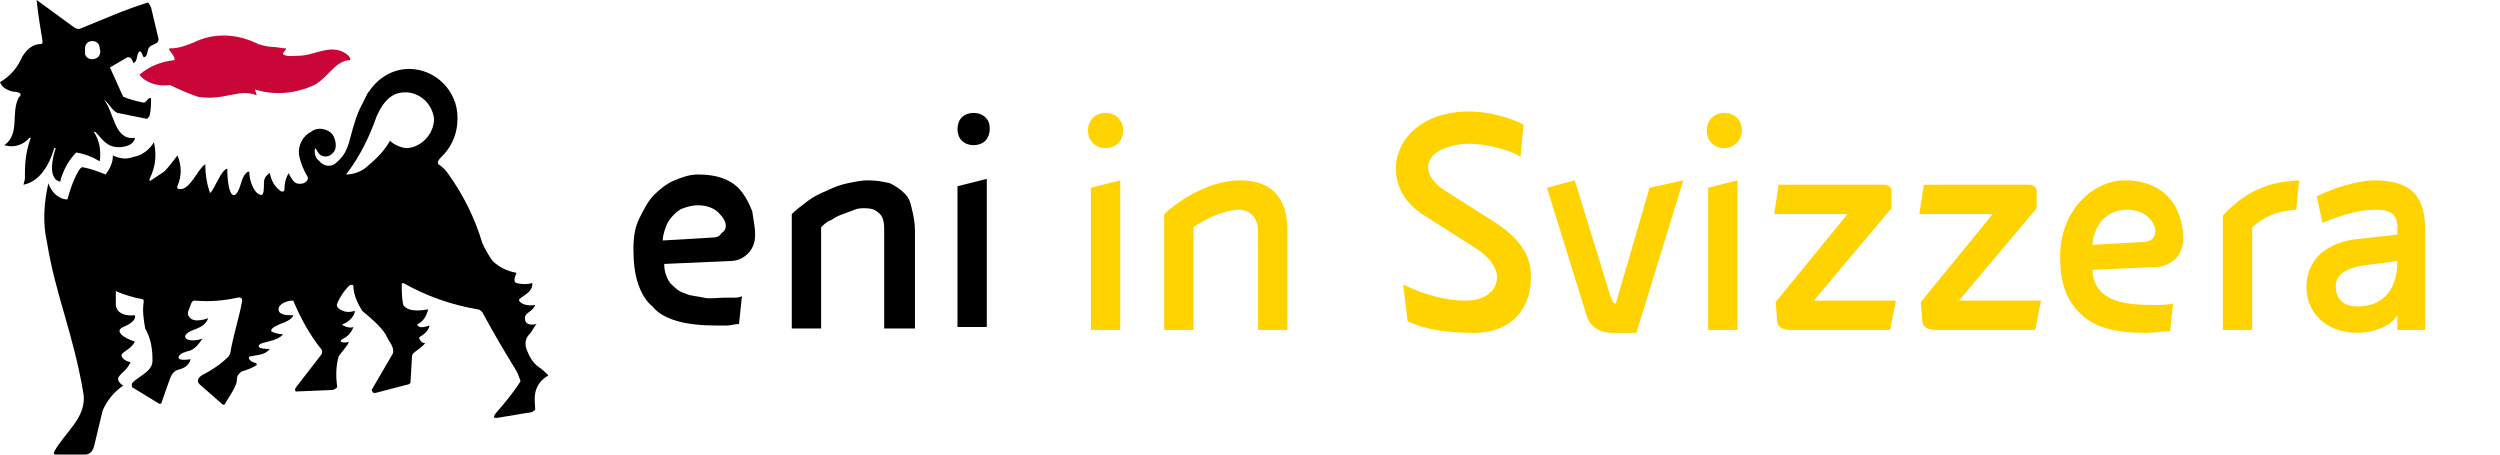 <?xml version="1.0" encoding="utf-8"?>
<!-- Generator: Adobe Illustrator 27.4.0, SVG Export Plug-In . SVG Version: 6.00 Build 0)  -->
<svg version="1.1" id="Livello_1" xmlns="http://www.w3.org/2000/svg" xmlns:xlink="http://www.w3.org/1999/xlink" x="0px" y="0px"
	 viewBox="0 0 170.5 31" style="enable-background:new 0 0 170.5 31;" xml:space="preserve">
<style type="text/css">
	.st0{enable-background:new    ;}
	.st1{fill:#CA0538;}
	.st2{fill:#FED300;}
</style>
<g>
	<g class="st0">
		<path d="M51.5,16c0,0.6-0.2,1-0.5,1.3s-0.7,0.5-1.2,0.5L45.3,18c0,0.6,0.2,1,0.4,1.3c0.3,0.3,0.6,0.6,1,0.7
			c0.4,0.2,0.9,0.2,1.3,0.3s1,0,1.4,0c0.2,0,0.4,0,0.6,0c0.2,0,0.4,0,0.6-0.1l-0.2,1.9c-0.3,0-0.6,0.1-0.8,0.1c-0.3,0-0.5,0-0.8,0
			c-1,0-1.9-0.1-2.6-0.3c-0.7-0.2-1.3-0.5-1.7-1c-0.5-0.4-0.8-1-1-1.6s-0.3-1.4-0.3-2.3c0-0.8,0.1-1.5,0.4-2.1
			c0.3-0.6,0.6-1.2,1-1.6c0.4-0.4,0.9-0.8,1.4-1s1-0.4,1.6-0.4c0.7,0,1.3,0.1,1.8,0.3s0.9,0.5,1.2,0.9s0.5,0.8,0.7,1.3
			C51.4,15.1,51.5,15.5,51.5,16z M49.5,15.4c0-0.3-0.2-0.6-0.5-0.9S48.2,14,47.6,14c-0.4,0-0.7,0.1-1,0.2s-0.5,0.3-0.7,0.5
			s-0.4,0.5-0.5,0.8s-0.2,0.6-0.2,0.9l3.4-0.2c0.3,0,0.5-0.1,0.6-0.3C49.4,15.8,49.5,15.6,49.5,15.4z"/>
		<path d="M60.3,22.2v-6.6c0-0.5-0.1-0.9-0.4-1.1c-0.2-0.2-0.5-0.3-0.9-0.3c-0.2,0-0.5,0-0.7,0.1c-0.3,0.1-0.5,0.2-0.8,0.3
			S57,14.8,56.7,15c-0.3,0.1-0.5,0.3-0.7,0.5v6.9h-2v-7.8c0.3-0.3,0.7-0.6,1.1-0.9s0.8-0.5,1.3-0.7c0.4-0.2,0.9-0.4,1.4-0.5
			s0.9-0.2,1.4-0.2c0.6,0,1.1,0.1,1.5,0.2c0.4,0.2,0.7,0.4,1,0.7s0.4,0.6,0.5,1.1c0.1,0.4,0.2,0.9,0.2,1.4v6.7h-2.1
			C60.3,22.4,60.3,22.2,60.3,22.2z"/>
		<path d="M67.5,8.8c0,0.3-0.1,0.6-0.3,0.8c-0.2,0.2-0.5,0.3-0.8,0.3s-0.6-0.1-0.8-0.3c-0.2-0.2-0.3-0.5-0.3-0.8s0.1-0.6,0.3-0.8
			c0.2-0.2,0.5-0.3,0.8-0.3S67,7.8,67.2,8C67.4,8.2,67.5,8.4,67.5,8.8z M65.3,22.2v-9.5l2-0.5v10.1h-2V22.2z"/>
	</g>
</g>
<path class="st1" d="M23.9,4.1c0-0.2-0.2-0.4-0.4-0.5c-1-0.6-2.1,0.2-3.1,0.2c-0.4,0-0.8,0.1-1.1-0.1c0-0.2,0.2-0.2,0.2-0.4
	c-0.3,0-0.6-0.1-0.9-0.1s-0.7-0.1-1-0.2c-1.4-0.7-3-0.8-4.4-0.1c-0.5,0.2-1,0.4-1.6,0.4c-0.3,0,0.4,0.5,0.3,0.8
	c-0.9,0.1-1.7,0.4-2.4,1l0,0c0.5,0.6,1.3,0.8,2.1,0.7c0.6,0.3,1.3,0.6,1.9,0.8c1.8,0.3,2.8-0.6,4-0.1c0-0.1-0.1-0.3-0.1-0.4
	c1.2,0.4,2.6,0.3,3.8-0.2C22.3,5.5,22.8,4.1,23.9,4.1"/>
<path d="M7.5,4.6l1.2-0.7C9,3.9,9,4.1,9.1,4.3c0.3-0.1,0.2-0.6,0.4-0.8c0.2,0,0.2,0.3,0.3,0.4c0.3,0,0.2-0.5,0.4-0.7
	s0.7-0.2,0.6-0.6l-0.5-2.1c-0.1-0.2-0.2-0.4-0.3-0.3C8.4,0.7,7.1,1.3,5.6,1.9C5.4,2,5.3,2,5.1,1.9L2.5,0c0.1,1.1,0.3,2.1,0.4,2.8
	c0,0.1,0,0.2-0.1,0.2c-0.6,0-1,0.4-1.3,0.9C1.2,4.6,0.7,5.2,0,5.6c0.1,0.3,0.4,0.5,0.7,0.6c0.2,0.1,0.5,0,0.7,0.2
	c0,0.1,0,0.2-0.1,0.2c-0.6,1.1,0.1,2.5-1,3.3c0.6,0.2,1.3,0,1.7-0.5h0.1c-0.3,0.8-0.4,1.6-0.4,2.4c0,0.1,0,0.3,0,0.4l-0.1,0.4
	c1.5-0.3,2-2.2,2.1-2.5h0.1c0,0-0.5,1.4-0.1,2c0.1,0.2,0.2,0.2,0.4,0.3c0.2-0.8,0.6-1.5,1.1-2c0.6,0.1,1.1,0.3,1.6,0.6
	c0.1-0.7,0-1.4-0.4-2h0.1l0.1,0.1C6.8,9.3,7,9.6,7.3,9.8c0.4,0.3,1,0.3,1.5,0.1C9,9.8,9.2,9.6,9.2,9.4C7.8,9.6,7.8,7.7,7.1,6.8l0,0
	C7.4,7,7.6,7.5,8,7.7l2,0.4c0.1,0,0.2-0.2,0.2-0.2c0.1-0.4,0.1-0.8,0.1-1.2C10.1,6.6,10,7,9.8,7C9.3,6.9,8.9,6.8,8.4,6.6L7.5,4.6
	C7.4,4.6,7.5,4.6,7.5,4.6 M6.8,3.3c0.1,0.3,0,0.6-0.3,0.7S5.9,4,5.8,3.7c0-0.1,0-0.2,0-0.4C5.8,3,6,2.8,6.3,2.8l0,0
	C6.6,2.8,6.8,3,6.8,3.3L6.8,3.3"/>
<path d="M9.7,20.4c-0.6-0.1-1.2-0.3-1.7-0.5c0,0-0.1-0.1-0.1,0v0.9c0,0.3,0.3,0.8,1.3,0.7c0,0,0.2,0.4-0.8,0.8
	c-0.4,0.2-0.2,0.4-0.2,0.4s0.1,0.3,1,0.6c-0.3,0.6-1,0.7-0.9,1c0,0,0.1,0.3,0.6,0.4c-0.2,0.5-0.6,0.7-0.8,1s0.3,0.6,0.3,0.6
	c-0.6,0.4-1.1,1-1.4,1.7c-0.2,0.8-0.4,1.7-0.6,2.5C6.3,30.8,6.1,31,5.8,31c-0.8,0-1.3,0-2,0c-0.2,0-0.1-0.2-0.1-0.2
	c0.7-1.3,2.2-2.3,2-3.9C5,22.7,3.8,20.2,3.2,16.5c-0.3-1.3-0.2-2.7,0.1-4c0.2,0.6,0.7,1.1,1.3,1.1c0.2-0.8,0.7-2.1,1-2.2
	c0.6,0.1,1.1,0.3,1.6,0.5c0.3-0.4,0.5-0.8,0.5-1.3c0.4,0.2,0.9,0.3,1.4,0.1c0.6-0.1,1.1-0.5,1.4-1c0.2,0.9,0.1,1.7-0.3,2.5v0.1
	c0,0,0,0.1,0.1,0c0.3-0.2,0.6-0.4,0.9-0.6c0.3-0.3,0.6-0.7,0.9-1.1c0.3,0.7,0.3,1.4,0,2.1c0,0-0.1,0.2,0.2,0.2
	c0.7,0,1.2-1.4,1.7-1.7l0,0c0,0.7,0.1,1.3,0.3,1.9c0,0,0,0.1,0.1,0c0.3-0.4,0.7-1.5,1.1-1.6c0,0.7,0.1,1.7,0.4,1.8
	c0.3,0.1,0.5-0.7,0.6-1s0.3-0.6,0.5-0.6c0,0.6,0.3,1.5,0.8,1.6c0.2,0,0.2-0.4,0.2-0.8c0-0.3,0.1-0.5,0.4-0.7
	c0.1,0.5,0.3,0.9,0.7,1.2c0.1,0.1,0.3,0.1,0.3-0.1c0-0.4,0.1-0.8,0.3-1.1c0,0.1,0.1,0.2,0.2,0.4c0.2,0.3,0.4,0.4,0.8,0.3
	c0.2-0.1,0.3-0.2,0.3-0.4c-0.3-0.5-0.5-1-0.6-1.5C20.3,10,20.6,9.3,21.2,9c0.5-0.4,1.2-0.2,1.5,0.2c0.1,0.2,0.2,0.4,0.2,0.7
	s-0.1,0.5-0.4,0.7c-0.2,0.1-0.4,0.1-0.6,0s-0.3-0.4-0.4-0.5c-0.1,0.3,0,0.7,0.3,0.9c0.2,0.3,0.7,0.4,1,0.2c1.2-0.9,0.9-1.8,1.7-3.7
	c0.2-0.4,0.4-0.8,0.6-1.2l0.1-0.1c0.6-0.9,1.6-1.5,2.7-1.5c1.8,0,3.3,1.5,3.3,3.3c0,0,0,0,0,0.1c0,0.9-0.3,1.7-0.9,2.4l-0.2,0.2
	c-0.2,0.2-0.3,0.4-0.2,0.5c0.3,0.2,0.5,0.4,0.7,0.7c1,1.4,1.8,3,2.3,4.7c0.2,0.4,0.4,0.8,0.7,1.2c0.4,0.4,1,0.7,1.6,0.8
	c0.1,0-0.3,0.5,0,0.7c0.4,0.1,0.8,0.1,1.1,0c0.1,0.7-1,1-0.9,1.2s0.5,0.4,1.1,0.3c-0.2,0.5-0.7,0.5-0.7,0.9s0.3,0.5,0.8,0.4
	c-0.2,0.2-0.3,0.5-0.5,0.7c-0.3,0.3-0.3,0.7-0.2,1c0.2,0.5,0.4,0.9,0.8,1.2c0.3,0.2,0.5,0.4,0.7,0.6c-1.2,0.7-0.9,1.8-0.9,2.3
	c0,0.1-0.1,0.1-0.2,0.2l-2.4,0.4c-0.2,0-0.3,0-0.1-0.3c0.6-0.7,1.2-1.4,1.7-2.2c-0.1-0.3-0.2-0.6-0.4-0.9c-0.8-1.3-1.5-2.5-2.2-3.8
	c-0.1-0.1-0.2-0.2-0.3-0.2c-1.8-0.3-3.5-0.9-5.1-1.8c-0.1,0-0.1,0.1-0.1,0.1c0,0.5,0,0.9,0.1,1.4c0.4,0.6,1.6,0.3,1.7,0.3
	c-0.1,0.4-0.3,0.8-0.7,1c0,0-0.1,0.1,0,0.1c0.1,0.2,0.5,0.1,0.8,0c-0.2,0.7-0.8,0.7-0.7,0.9c0.1,0.2,0.2,0.3,0.4,0.3
	c-0.4,0.5-0.9,0.6-0.9,0.9L28,26v0.1l-0.1,0.1l-2.3,0.6c-0.1,0-0.2,0-0.2-0.1c-0.1-0.1,0-0.2,0-0.2l1.4-2.4c0.1-0.5-0.3-0.8-0.5-1.3
	c-0.4-0.6-1-1.1-1.6-1.6c-0.3-0.5-0.6-1.1-0.6-1.7c0-0.1-0.2-0.1-0.3,0c-0.3,0.3-0.6,0.7-0.8,1.2c-0.1,0.2,0.1,0.4,0.4,0.5
	c0.2,0.1,0.5,0.1,0.8,0c0,0.4-0.5,0.8-0.8,0.9c0,0-0.1,0,0,0.1c0.2,0.1,0.5,0.2,0.7,0.1c-0.1,0.3-0.3,0.6-0.7,0.8
	c-0.5,0.3,0.3,0.3,0.4,0.2c-0.1,0.3-0.5,0.7-0.7,1c-0.2,0.7-0.2,1.4-0.1,2.1c-0.1,0.1-0.2,0.2-0.4,0.2l-2.4,0.1
	c-0.1,0-0.1-0.2,0-0.3l1.7-2.2c0.1-0.1,0.1-0.3,0-0.4l0,0c-0.8-1-1.4-2.1-1.9-3.3c-0.4,0-1,0.2-1,0.6s0.6,0.4,1,0.4
	c0,0,0,0.3-0.9,0.6c-0.2,0.1-0.5,0.2-0.6,0.4v0.1l0,0c0.2,0.1,0.5,0.2,0.8,0.2c-0.4,0.5-1.4,0.5-1.6,0.7s0.1,0.3,0.7,0.3
	c-0.3,0.4-0.8,0.4-1.3,0.5c0,0-0.2,0-0.1,0.2c0.2,0.3,0.6,0.2,0.5,0.4c-0.3,0.2-0.6,0.3-0.9,0.4c-0.1,0-0.2,0.1-0.3,0.2
	c-0.2,0.2-0.1,0.4-0.2,0.7c-0.2,0.5-0.5,0.9-0.8,1.4h-0.1l0,0l-1.6-1.4c-0.1-0.1-0.1-0.2-0.1-0.3c0.1-0.3,0.5-0.4,0.8-0.6
	c0.5-0.3,0.9-0.6,1.3-1c0-0.1,0.1-0.1,0.1-0.2c0.2-1.2,0.6-2.4,0.8-3.5c0.1-0.4-0.3-0.3-0.3-0.3c-0.9,0.2-1.9,0.3-2.9,0.2
	c-0.1,0-0.2,0-0.3,0.3s-0.3,0.6-0.1,0.8c0.3,0.5,1.3,0.1,1.3,0.1c-0.3,0.8-1.2,0.7-1.5,1.1c-0.1,0.1-0.1,0.2,0,0.3
	c0.1,0.1,0.5,0.2,1.1,0c-0.2,0.3-0.4,0.6-0.8,0.8c-0.4,0.1-0.7,0.2-0.8,0.4s0.1,0.3,0.8,0.2c-0.1,0.4-0.4,0.6-0.8,0.7
	c-0.4,0.1-0.5,0.4-0.6,0.6c-0.2,0.6-0.4,1.1-0.6,1.7c0,0-0.1,0.1-0.2,0L9,26.4v-0.1c-0.1-0.2,0.3-0.4,0.4-0.5c0.4-0.3,1-0.6,1-1.2
	c0-0.8-0.1-1.5-0.5-2.2c-0.1-0.6-0.2-1.2-0.1-1.8C9.8,20.5,9.8,20.4,9.7,20.4 M23.6,11.9L23.6,11.9c0.5,0,1.1-0.2,1.5-0.6
	c0.6-0.5,1.1-1,1.5-1.7c0.3,0.3,0.8,0.5,1.2,0.5c1-0.1,1.8-1,1.8-2c-0.1-0.9-0.8-1.7-1.8-1.8h-0.2c-0.8,0-1.4,0.5-1.9,1.6
	C25.2,9.3,24.6,10.6,23.6,11.9L23.6,11.9"/>
<g class="st0">
	<path class="st2" d="M75.4,10.1c-0.7,0-1.2-0.5-1.2-1.2s0.5-1.2,1.2-1.2s1.2,0.5,1.2,1.2S76.1,10.1,75.4,10.1z M74.4,22.5v-9.7
		l2-0.5v10.2H74.4z"/>
	<path class="st2" d="M85.8,22.5v-6.7c0-1-0.6-1.5-1.3-1.5c-0.9,0-2.3,0.6-3.1,1.2v7h-2v-7.9c1.3-1.2,3.3-2.3,5.2-2.3
		c2.3,0,3.2,1.4,3.2,3.4v6.8H85.8z"/>
	<path class="st2" d="M100.5,22.7c-1.7,0-3.3-0.2-4.5-0.8l-0.3-2.5c1.2,0.6,2.7,1.1,4.3,1.1c1.3,0,2.1-0.7,2.1-1.6
		c0-0.6-0.5-1.4-1.5-2l-3.3-2.1c-1.2-0.7-2.1-1.8-2.1-3.3c0-2,1.8-3.9,5-3.9c1.2,0,2.8,0.4,3.7,0.9l-0.2,2.2
		c-0.7-0.5-2.5-0.9-3.5-0.9s-2.8,0.4-2.8,1.6c0,0.8,0.8,1.4,1.3,1.7l3,1.9c1.3,0.8,2.7,2,2.7,3.7C104.5,20.9,103.2,22.7,100.5,22.7z
		"/>
	<path class="st2" d="M111.6,22.7H110c-1,0-1.6-0.5-1.8-1.2l-2.7-8.7l1.9-0.5l2.4,7.8c0.2,0.5,0.2,0.6,0.4,0.6l2.3-7.9l2.3-0.5
		L111.6,22.7z"/>
	<path class="st2" d="M117.6,10.1c-0.7,0-1.2-0.5-1.2-1.2s0.5-1.2,1.2-1.2s1.2,0.5,1.2,1.2C118.8,9.6,118.2,10.1,117.6,10.1z
		 M116.5,22.5v-9.7l2-0.5v10.2H116.5z"/>
	<path class="st2" d="M122.1,22.5c-0.5,0-0.9-0.2-0.9-0.6l-0.1-1.3l4.9-6h-5l0.3-2h7.2c0.3,0,0.5,0.2,0.5,0.4v1.2l-5.3,6.3h5.6
		l-0.4,2H122.1z"/>
	<path class="st2" d="M132,22.5c-0.5,0-0.9-0.2-0.9-0.6l-0.1-1.3l4.9-6h-5l0.3-2h7.2c0.3,0,0.5,0.2,0.5,0.4v1.2l-5.3,6.3h5.6l-0.4,2
		H132z"/>
	<path class="st2" d="M147.2,18.2l-4.5,0.2c0.1,2.3,2.5,2.4,4.3,2.4c0.4,0,0.8,0,1.2-0.1l-0.2,1.9c-0.6,0-1.1,0.1-1.7,0.1
		c-2.1,0-3.5-0.4-4.4-1.3c-1-0.9-1.4-2.2-1.4-3.9c0-3.2,2.3-5.2,4.4-5.2c2.8,0,4,1.9,4,4C148.9,17.4,148.1,18.1,147.2,18.2z
		 M145.1,14.3c-1.5,0-2.3,1.1-2.4,2.4l3.5-0.2c0.6,0,0.8-0.4,0.8-0.8C146.9,15,146.2,14.3,145.1,14.3z"/>
	<path class="st2" d="M156.6,14.3c-1.4,0.1-2.2,0.5-3,1.2v7h-2v-7.8c1.5-1.6,3-2.3,5.2-2.4L156.6,14.3z"/>
	<path class="st2" d="M163.5,22.5v-1c-0.5,0.8-1.7,1.2-2.7,1.2c-2.3,0-3.5-1.5-3.5-3.1c0-2,1.5-3.1,3.5-3.3l2.7-0.3v-0.5
		c0-1-0.6-1.2-1.5-1.2c-1,0-2.2,0.3-3.6,0.9l-0.4-1.8c0.9-0.5,2.8-1.1,3.9-1.1c2.7,0,3.5,1.2,3.5,3.5v6.7H163.5z M161.2,18.1
		c-1.3,0.2-1.9,0.7-1.9,1.4c0,0.9,0.5,1.4,1.5,1.4c1.6,0,2.7-1,2.7-3.1L161.2,18.1z"/>
</g>
</svg>
